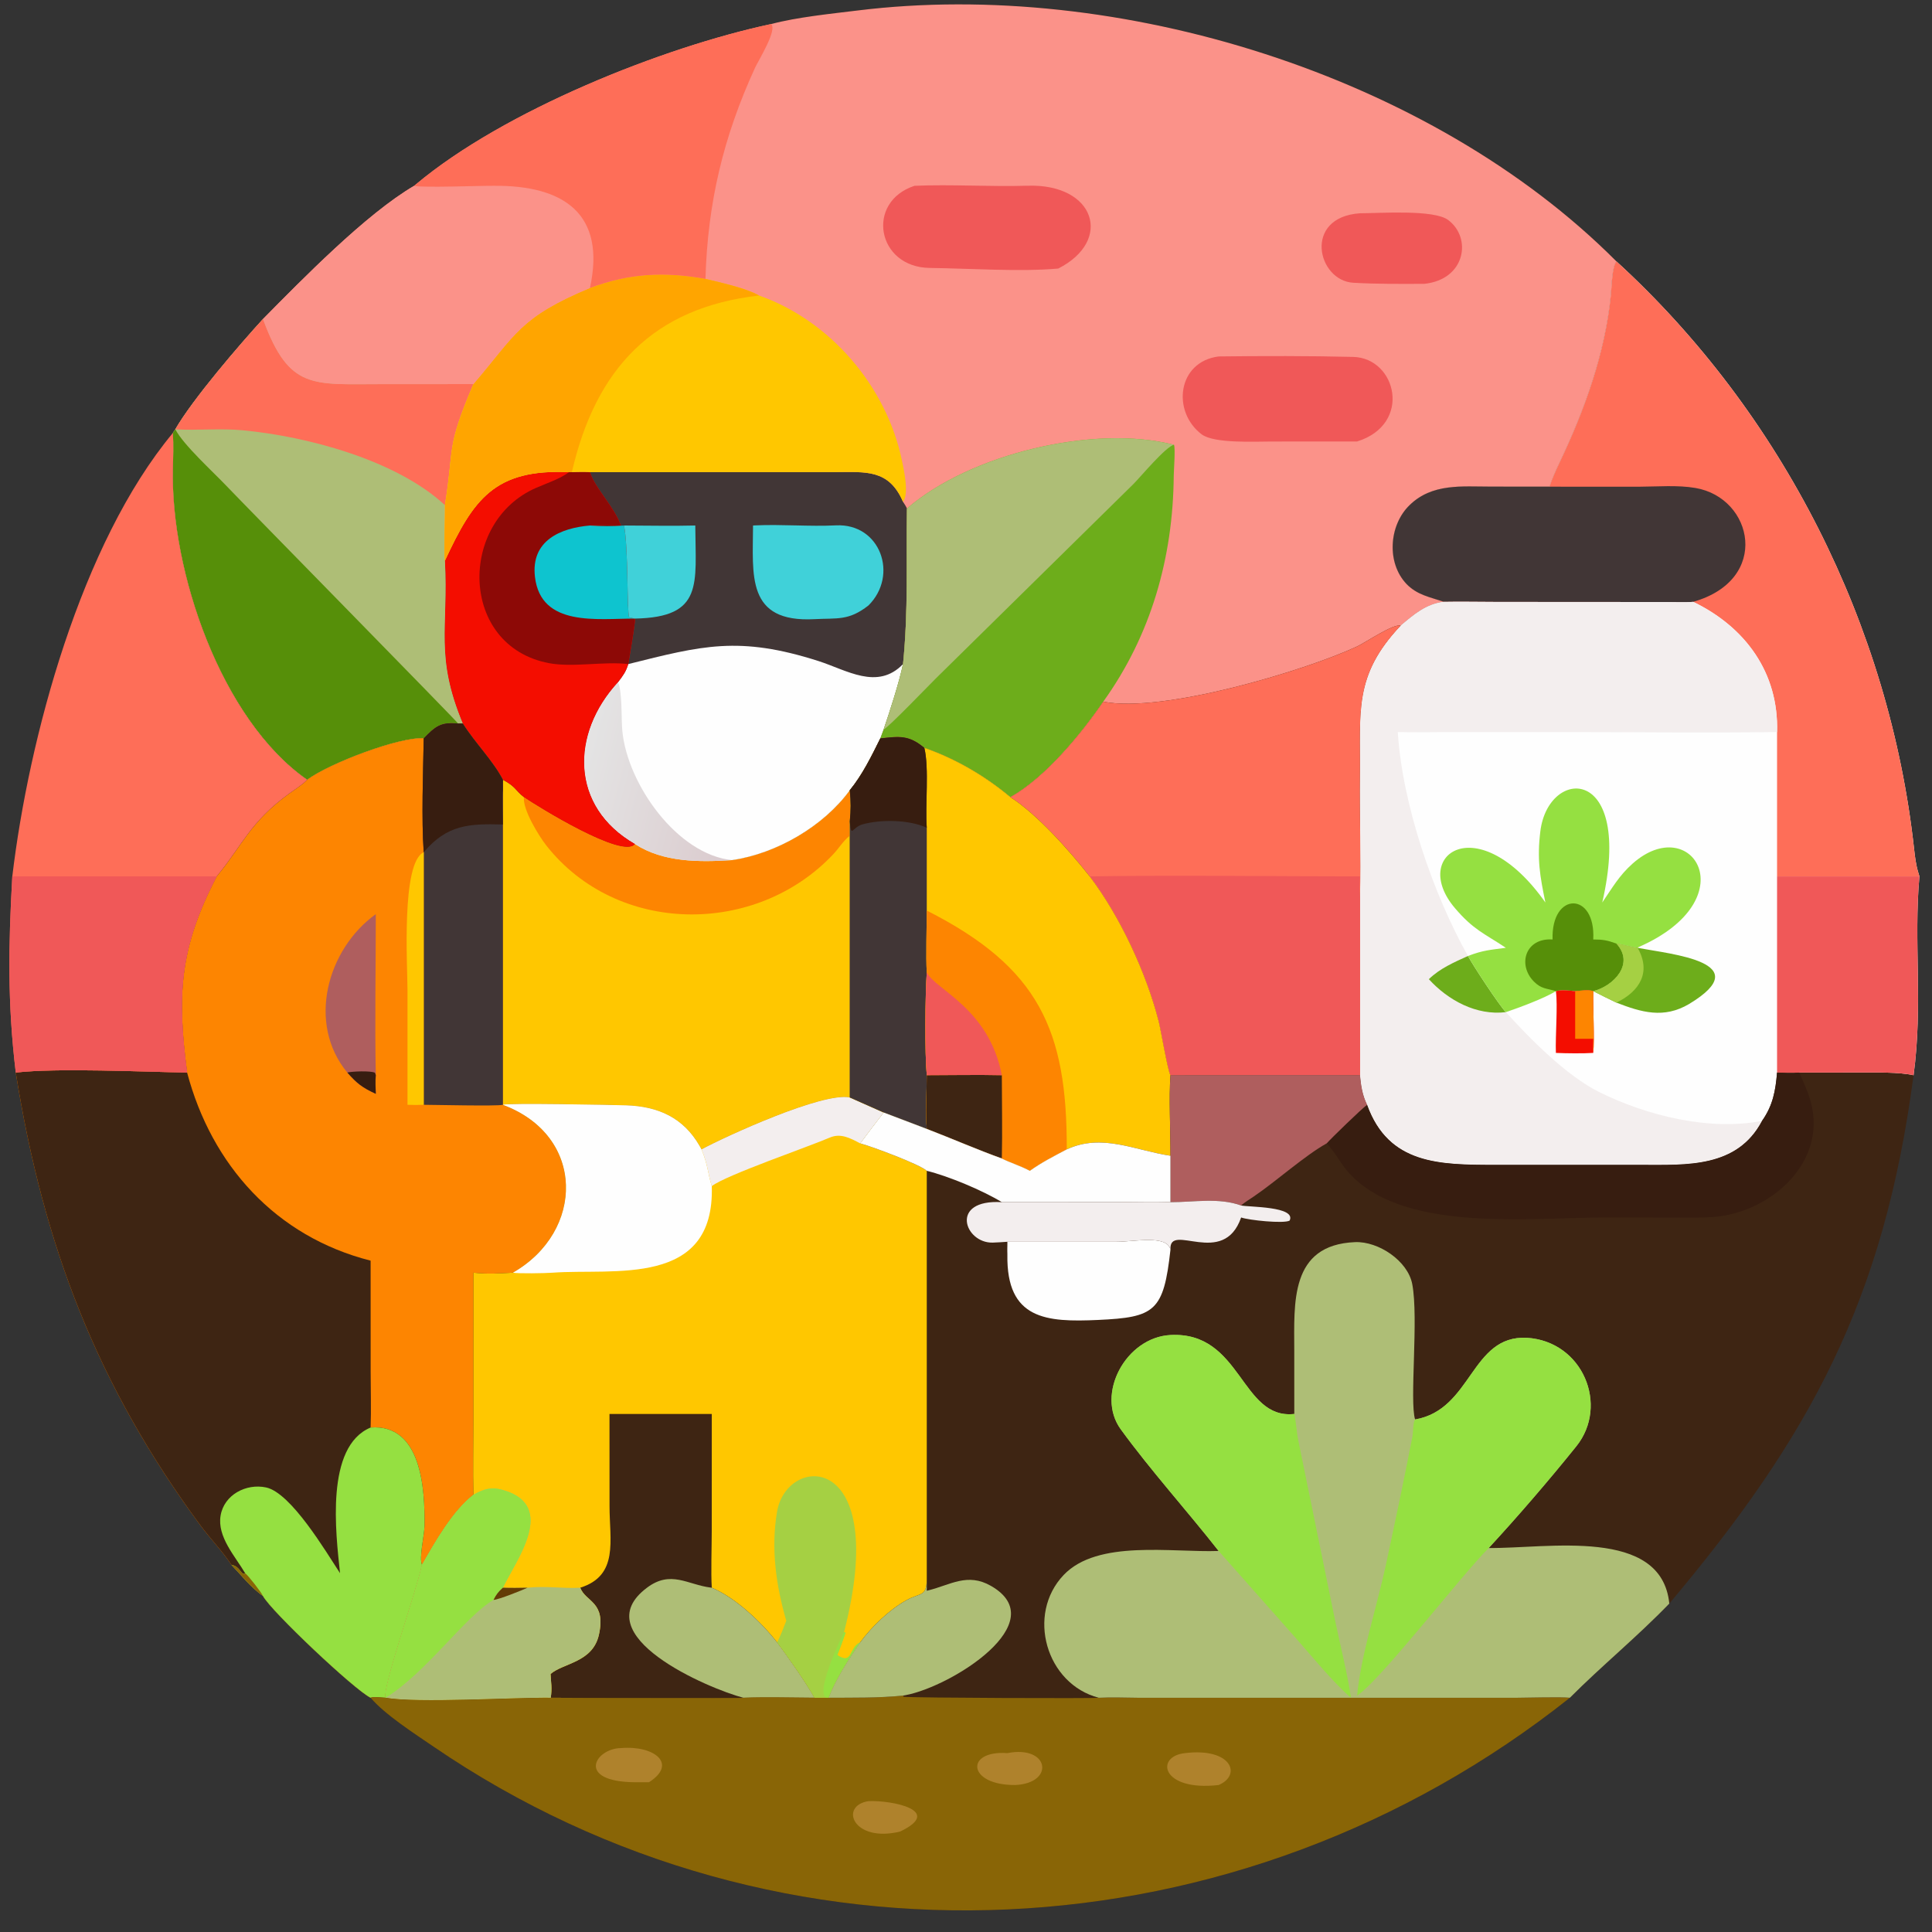 <?xml version="1.0" encoding="utf-8" ?><svg xmlns="http://www.w3.org/2000/svg" xmlns:xlink="http://www.w3.org/1999/xlink" width="1024" height="1024" viewBox="0 0 1024 1024"><rect x="0" y="0" width="1024" height="1024" fill="#333333" stroke="none"/><path fill="#3E2513" transform="scale(2 2)" d="M204.332 6.38C211.11 4.556 220.312 3.634 227.407 2.762C296.112 -5.686 379.037 19.731 428.37 69.269C472.402 109.551 500.751 165.902 507.245 224.896C507.478 227.012 507.735 229.158 508.354 231.195L508.669 232.256C507.094 249.639 509.643 266.239 507.114 284.944C499.233 344.73 479.615 380.688 442.383 424.965C433.657 433.983 424.531 441.397 416.034 449.926C328.506 519.457 206.756 525.649 114.885 462.877C109.946 459.502 101.973 454.373 98.216 449.926C93.973 447.886 71.807 426.956 69.694 422.968C65.941 420.142 64.562 418.082 61.328 414.69C58.862 410.969 55.818 407.887 53.205 404.354C25.833 367.336 11.46 329.997 4.179 284.239C14.999 282.965 38.227 284.046 49.586 284.239C46.952 263.963 47.419 251.462 57.431 232.256C64.223 224.044 66.232 217.86 76.633 210.307C78.054 209.275 80.286 207.877 81.399 206.644C58.515 190.691 45.133 151.204 45.827 124.153C45.9 121.3 46.009 117.841 45.83 115.022L45.81 114.743L46.459 113.769C51.133 105.686 63.473 91.362 69.694 84.542C80.004 74.107 96.987 56.7 109.762 49.239L110.295 48.795C133.593 29.3 175.614 12.516 204.332 6.38Z"/><path fill="#FB9289" transform="scale(2 2)" d="M204.332 6.38C211.11 4.556 220.312 3.634 227.407 2.762C296.112 -5.686 379.037 19.731 428.37 69.269C427.185 70.667 427.11 76.044 426.908 78.065C425.35 93.651 419.994 108.51 413.296 122.572C412.448 124.353 411.186 127.103 410.652 128.975L395.187 128.959C387.367 128.958 379.505 128.021 373.497 133.927C368.072 139.258 367.42 149.183 372.755 154.768C375.594 157.698 378.928 158.211 382.647 159.491C377.919 160.077 374.801 162.789 371.203 165.805C369.317 165.197 361.918 170.258 359.595 171.339C345.782 177.768 308.004 189.103 292.373 185.947C286.534 194.477 277.018 206.057 267.759 211.246C261.14 205.682 253.156 201.01 244.957 198.188C240.819 194.695 238.27 195.146 233.303 195.674C230.935 200.434 228.582 205.291 225.2 209.429C225.514 212.719 225.505 214.416 225.2 217.704L225.2 221.484L225.2 290.843C218.059 289.382 192.731 300.954 185.908 304.596L185.424 303.73C181.125 296.209 174.449 293.212 166.002 292.926C162.64 292.813 134.122 292.261 133.268 292.783L133.268 292.783L133.268 209.429L133.268 206.644C130.57 201.495 125.897 196.917 122.647 191.751C122.286 191.725 121.783 191.747 121.409 191.751C116.769 191.271 115.357 192.502 112.292 195.674C106.188 195.128 87.328 202.218 81.399 206.644C58.515 190.691 45.133 151.204 45.827 124.153C45.9 121.3 46.009 117.841 45.83 115.022L45.81 114.743L46.459 113.769C51.133 105.686 63.473 91.362 69.694 84.542C80.004 74.107 96.987 56.7 109.762 49.239L110.295 48.795C133.593 29.3 175.614 12.516 204.332 6.38Z"/><path fill="#413636" transform="scale(2 2)" d="M156.34 125.132L221.475 125.116C229.376 125.102 235.569 124.267 239.316 132.999C239.743 133.649 240.019 134.045 240.354 134.759C240.123 149.256 240.747 161.521 239.316 175.988C238.327 180.764 235.757 188.709 234.172 193.333L233.303 195.674C230.935 200.434 228.582 205.291 225.2 209.429C225.514 212.719 225.505 214.416 225.2 217.704L225.2 221.484L225.2 290.843C218.059 289.382 192.731 300.954 185.908 304.596L185.424 303.73C181.125 296.209 174.449 293.212 166.002 292.926C162.64 292.813 134.122 292.261 133.268 292.783L133.268 292.783L133.268 209.429L133.268 206.644C130.57 201.495 125.897 196.917 122.647 191.751C115.209 173.848 118.862 166.552 117.909 148.601C125.459 132.335 131.054 124.227 150.776 125.132C152.306 125.119 154.897 125.015 156.34 125.132L156.34 125.132Z"/><path fill="#FFC700" transform="scale(2 2)" d="M133.268 206.644C136.8 208.532 136.467 209.392 138.85 211.246C142.596 213.789 165.161 227.775 168.275 223.677C175.79 228.561 185.32 228.489 194.026 227.937C205.719 226.239 218.243 219.001 225.2 209.429C225.514 212.719 225.505 214.416 225.2 217.704L225.2 221.484L225.2 290.843C218.059 289.382 192.731 300.954 185.908 304.596L185.424 303.73C181.125 296.209 174.449 293.212 166.002 292.926C162.64 292.813 134.122 292.261 133.268 292.783L133.268 292.783L133.268 209.429L133.268 206.644Z"/><path fill="#FD8501" transform="scale(2 2)" d="M194.026 227.937C205.719 226.239 218.243 219.001 225.2 209.429C225.514 212.719 225.505 214.416 225.2 217.704L225.2 221.484C223.474 222.821 222.333 224.771 220.85 226.35C200.402 248.113 163.622 247.923 144.823 224.115C142.798 221.55 138.463 214.501 138.85 211.246C142.596 213.789 165.161 227.775 168.275 223.677C175.79 228.561 185.32 228.489 194.026 227.937Z"/><path fill="#FEFEFE" transform="scale(2 2)" d="M166.496 175.988C185.993 171.122 195.796 168.444 216.852 175.168C224.403 177.58 232.524 183.025 239.316 175.988C238.327 180.764 235.757 188.709 234.172 193.333L233.303 195.674C230.935 200.434 228.582 205.291 225.2 209.429C218.243 219.001 205.719 226.239 194.026 227.937C185.32 228.489 175.79 228.561 168.275 223.677C151.034 213.779 151.22 194.393 163.783 180.776C165.061 179.106 165.865 178.058 166.496 175.988Z"/><defs><linearGradient id="gradient_0" gradientUnits="userSpaceOnUse" x1="194.594" y1="210.666" x2="154.282" y2="200.106"><stop offset="0" stop-color="#DBCCCF"/><stop offset="1" stop-color="#E4E4E4"/></linearGradient></defs><path fill="url(#gradient_0)" transform="scale(2 2)" d="M168.275 223.677C151.034 213.779 151.22 194.393 163.783 180.776C164.951 183.335 164.612 190.548 164.929 193.774C166.322 207.933 179.562 226.518 194.026 227.937C185.32 228.489 175.79 228.561 168.275 223.677Z"/><path fill="#F40D00" transform="scale(2 2)" d="M117.909 148.601C125.459 132.335 131.054 124.227 150.776 125.132C152.306 125.119 154.897 125.015 156.34 125.132C157.751 129.503 162.614 134.045 164.547 139.265C162.855 139.243 157.745 139.084 156.34 139.265C159.84 139.507 161.872 139.526 165.379 139.265C166.545 145.199 166.103 162 166.746 163.588C167.331 163.745 167.678 163.841 168.275 163.931L168.275 163.931C168.404 165.161 166.801 174.114 166.496 175.988C165.865 178.058 165.061 179.106 163.783 180.776C151.22 194.393 151.034 213.779 168.275 223.677C165.161 227.775 142.596 213.789 138.85 211.246C136.467 209.392 136.8 208.532 133.268 206.644C130.57 201.495 125.897 196.917 122.647 191.751C115.209 173.848 118.862 166.552 117.909 148.601Z"/><path fill="#8D0906" transform="scale(2 2)" d="M150.776 125.132C152.306 125.119 154.897 125.015 156.34 125.132C157.751 129.503 162.614 134.045 164.547 139.265C162.855 139.243 157.745 139.084 156.34 139.265C159.84 139.507 161.872 139.526 165.379 139.265C166.545 145.199 166.103 162 166.746 163.588C167.331 163.745 167.678 163.841 168.275 163.931L168.275 163.931C168.404 165.161 166.801 174.114 166.496 175.988C160.185 175.214 151.806 176.93 145.507 175.746C121.728 171.278 121.323 138.306 142.078 129.287C144.752 128.125 148.545 126.85 150.776 125.132Z"/><path fill="#0EC4CF" transform="scale(2 2)" d="M156.34 139.265C159.84 139.507 161.872 139.526 165.379 139.265C166.545 145.199 166.103 162 166.746 163.588C167.331 163.745 167.678 163.841 168.275 163.931L168.275 163.931C158.381 163.904 143.325 166.261 141.767 152.866C140.649 143.258 148.532 139.928 156.34 139.265Z"/><path fill="#40D1D9" transform="scale(2 2)" d="M165.379 139.265C171.469 139.271 178.225 139.425 184.259 139.265C184.331 154.789 186.524 163.577 168.275 163.931C167.678 163.841 167.331 163.745 166.746 163.588C166.103 162 166.545 145.199 165.379 139.265Z"/><path fill="#40D1D9" transform="scale(2 2)" d="M199.562 139.265L200.105 139.235C207.086 138.904 214.524 139.576 221.523 139.227C233.321 138.638 238.203 152.457 230.15 160.452C224.898 164.57 221.915 163.755 215.867 164.082C197.636 165.065 199.527 152.358 199.562 139.265Z"/><path fill="#AEBE76" transform="scale(2 2)" d="M69.694 84.542L69.844 84.942C76.633 103.258 82.876 101.808 100.506 101.804L125.46 101.788C118.077 119.131 120.461 118.129 117.909 133.866C117.983 137.367 117.585 145.849 117.909 148.601C118.862 166.552 115.209 173.848 122.647 191.751C122.286 191.725 121.783 191.747 121.409 191.751C116.769 191.271 115.357 192.502 112.292 195.674C106.188 195.128 87.328 202.218 81.399 206.644C58.515 190.691 45.133 151.204 45.827 124.153C45.9 121.3 46.009 117.841 45.83 115.022L45.81 114.743L46.459 113.769C51.133 105.686 63.473 91.362 69.694 84.542Z"/><path fill="#568F09" transform="scale(2 2)" d="M46.459 113.769L46.459 113.769C48.581 117.89 56.508 125.08 59.99 128.752C64.314 133.313 121.285 191.325 121.409 191.751C116.769 191.271 115.357 192.502 112.292 195.674C106.188 195.128 87.328 202.218 81.399 206.644C58.515 190.691 45.133 151.204 45.827 124.153C45.9 121.3 46.009 117.841 45.83 115.022L45.81 114.743L46.459 113.769Z"/><path fill="#FE6E58" transform="scale(2 2)" d="M69.694 84.542L69.844 84.942C76.633 103.258 82.876 101.808 100.506 101.804L125.46 101.788C118.077 119.131 120.461 118.129 117.909 133.866C104.922 121.84 81.3 115.641 64.324 114.029C58.343 113.462 52.345 114.108 46.709 113.785L46.459 113.769L46.459 113.769C51.133 105.686 63.473 91.362 69.694 84.542Z"/><path fill="#6DAD1B" transform="scale(2 2)" d="M240.354 134.759C257.124 120.259 289.93 112.416 311.125 117.878C311.521 118.993 311.065 124.613 311.052 126.143C310.869 147.737 305.059 168.298 292.373 185.947C286.534 194.477 277.018 206.057 267.759 211.246C261.14 205.682 253.156 201.01 244.957 198.188C240.819 194.695 238.27 195.146 233.303 195.674L234.172 193.333C235.757 188.709 238.327 180.764 239.316 175.988C240.747 161.521 240.123 149.256 240.354 134.759Z"/><path fill="#AEBE76" transform="scale(2 2)" d="M240.354 134.759C257.124 120.259 289.93 112.416 311.125 117.878C309.044 118.222 302.123 126.532 300.38 128.262L248.079 179.721C246.122 181.656 235.489 192.725 234.172 193.333C235.757 188.709 238.327 180.764 239.316 175.988C240.747 161.521 240.123 149.256 240.354 134.759Z"/><path fill="#FFC700" transform="scale(2 2)" d="M156.34 76.318C166.752 72.425 176.036 71.948 186.955 73.908C191.102 74.93 197.582 76.312 201.169 78.319C220.064 84.966 234.956 102.437 239.014 122.01C239.541 124.553 240.957 130.782 239.316 132.999C235.569 124.267 229.376 125.102 221.475 125.116L156.34 125.132L156.34 125.132C154.897 125.015 152.306 125.119 150.776 125.132C131.054 124.227 125.459 132.335 117.909 148.601C117.585 145.849 117.983 137.367 117.909 133.866C120.461 118.129 118.077 119.131 125.46 101.788C136.781 88.568 137.619 84.173 156.34 76.318Z"/><path fill="#FFA500" transform="scale(2 2)" d="M156.34 76.318C166.752 72.425 176.036 71.948 186.955 73.908C191.102 74.93 197.582 76.312 201.169 78.319C173.304 81.482 157.921 97.446 151.548 125.132C152.99 125.079 154.975 124.933 156.34 125.132L156.34 125.132C154.897 125.015 152.306 125.119 150.776 125.132C131.054 124.227 125.459 132.335 117.909 148.601C117.585 145.849 117.983 137.367 117.909 133.866C120.461 118.129 118.077 119.131 125.46 101.788C136.781 88.568 137.619 84.173 156.34 76.318Z"/><path fill="#FB9289" transform="scale(2 2)" d="M69.694 84.542C80.004 74.107 96.987 56.7 109.762 49.239C111.46 49.806 127.941 49.192 130.806 49.239C149.482 49.062 160.641 56.708 156.34 76.318C137.619 84.173 136.781 88.568 125.46 101.788L100.506 101.804C82.876 101.808 76.633 103.258 69.844 84.942L69.694 84.542Z"/><path fill="#FE6E58" transform="scale(2 2)" d="M204.332 6.38C206.136 7.782 200.992 15.996 200.067 18.016C191.705 36.278 187.528 53.709 186.955 73.908C176.036 71.948 166.752 72.425 156.34 76.318C160.641 56.708 149.482 49.062 130.806 49.239C127.941 49.192 111.46 49.806 109.762 49.239L110.295 48.795C133.593 29.3 175.614 12.516 204.332 6.38Z"/><path fill="#F05858" transform="scale(2 2)" d="M322.951 94.463C334.487 94.32 347.165 94.303 358.62 94.586C370.083 94.87 374.366 112.393 359.649 116.995L337.028 117.003C332.603 117.003 321.72 117.587 318.438 115.095C310.508 109.074 312.003 95.866 322.951 94.463Z"/><path fill="#F05858" transform="scale(2 2)" d="M242.357 49.239C252.165 48.814 262.504 49.525 272.366 49.216C290.245 48.656 295.028 63.764 280.449 71.165C270.519 72.077 256.582 71.129 246.396 71.006C232.338 70.836 229.328 53.506 242.357 49.239Z"/><path fill="#F05858" transform="scale(2 2)" d="M360.411 56.519C365.789 56.509 379.972 55.48 383.755 58.284C390.132 63.01 388.405 74.073 377.459 75.217C371.102 75.228 365.123 75.306 358.631 74.932C349.089 74.382 345.25 57.559 360.411 56.519Z"/><path fill="#FEFEFE" transform="scale(2 2)" d="M428.37 69.269C472.402 109.551 500.751 165.902 507.245 224.896C507.478 227.012 507.735 229.158 508.354 231.195L508.669 232.256C507.094 249.639 509.643 266.239 507.114 284.944C503.336 284.083 496.984 284.224 492.956 284.224L476.83 284.239C474.913 284.405 472.873 284.296 470.94 284.239C470.541 289.076 469.837 292.977 466.957 297.05C460.346 309.57 446.962 308.697 435.018 308.705L396.128 308.703C381.447 308.69 367.97 308.596 362.291 292.783C361.03 290.133 360.695 287.813 360.411 284.944L360.411 237.63C360.68 227.133 360.289 216.076 360.401 205.542C360.582 188.504 358.646 179.106 371.203 165.805C374.801 162.789 377.919 160.077 382.647 159.491C378.928 158.211 375.594 157.698 372.755 154.768C367.42 149.183 368.072 139.258 373.497 133.927C379.505 128.021 387.367 128.958 395.187 128.959L410.652 128.975C411.186 127.103 412.448 124.353 413.296 122.572C419.994 108.51 425.35 93.651 426.908 78.065C427.11 76.044 427.185 70.667 428.37 69.269Z"/><path fill="#FE6E58" transform="scale(2 2)" d="M428.37 69.269C472.402 109.551 500.751 165.902 507.245 224.896C507.478 227.012 507.735 229.158 508.354 231.195L508.669 232.256L470.94 232.256L470.94 193.995C471.397 178.289 462.561 166.199 448.708 159.491C447.002 159.668 443.452 159.557 441.643 159.54L396.753 159.512C392.058 159.521 387.321 159.387 382.647 159.491C378.928 158.211 375.594 157.698 372.755 154.768C367.42 149.183 368.072 139.258 373.497 133.927C379.505 128.021 387.367 128.958 395.187 128.959L410.652 128.975C411.186 127.103 412.448 124.353 413.296 122.572C419.994 108.51 425.35 93.651 426.908 78.065C427.11 76.044 427.185 70.667 428.37 69.269Z"/><path fill="#413636" transform="scale(2 2)" d="M410.652 128.975L434.404 128.983C439.28 128.962 444.565 128.503 449.319 129.318C464.646 131.944 469.346 153.629 448.708 159.491C447.002 159.668 443.452 159.557 441.643 159.54L396.753 159.512C392.058 159.521 387.321 159.387 382.647 159.491C378.928 158.211 375.594 157.698 372.755 154.768C367.42 149.183 368.072 139.258 373.497 133.927C379.505 128.021 387.367 128.958 395.187 128.959L410.652 128.975Z"/><path fill="#F3EEEE" transform="scale(2 2)" d="M382.647 159.491C387.321 159.387 392.058 159.521 396.753 159.512L441.643 159.54C443.452 159.557 447.002 159.668 448.708 159.491C462.561 166.199 471.397 178.289 470.94 193.995C451.771 194.28 431.778 193.996 412.533 193.996L384.344 193.998C379.92 193.999 374.811 194.127 370.43 193.995C371.61 213.127 379.834 237.017 389.028 253.344L389.028 253.344C390.252 255.69 397.261 266.369 399.068 268.227L399.068 268.227C405.443 275.268 415.146 285.102 423.783 289.397C436.43 295.687 453.03 299.748 466.957 297.05C460.346 309.57 446.962 308.697 435.018 308.705L396.128 308.703C381.447 308.69 367.97 308.596 362.291 292.783C361.03 290.133 360.695 287.813 360.411 284.944L360.411 237.63C360.68 227.133 360.289 216.076 360.401 205.542C360.582 188.504 358.646 179.106 371.203 165.805C374.801 162.789 377.919 160.077 382.647 159.491Z"/><path fill="#6DAD1B" transform="scale(2 2)" d="M389.028 253.344C390.252 255.69 397.261 266.369 399.068 268.227C391.295 269.186 383.769 265.102 378.662 259.494C381.576 256.641 385.349 255.014 389.028 253.344Z"/><path fill="#95E041" transform="scale(2 2)" d="M409.544 239.17C408.1 232.128 407.295 227.697 408.209 220.295C410.327 203.133 433.047 202.546 424.614 239.17C427.228 235.372 429.047 232.061 432.663 228.856C448.377 214.926 463.108 238.375 434.174 251.02C434.112 251.072 434.049 251.125 433.987 251.178L433.987 251.178C432.267 250.916 429.628 250.14 428.37 250.055C433.314 255.442 427.619 261.311 422.227 262.672C421.156 262.208 418.678 262.564 417.435 262.672C415.975 262.514 413.703 262.19 412.327 262.672L412.327 262.672C409.229 264.577 402.558 267.047 399.068 268.227L399.068 268.227C397.261 266.369 390.252 255.69 389.028 253.344L389.028 253.344C393.03 251.821 394.838 251.739 399.068 251.178C393.257 247.315 390.501 246.433 385.59 240.679C373.514 226.529 391.687 213.863 409.544 239.17Z"/><path fill="#568F09" transform="scale(2 2)" d="M411.45 248.972C411.039 236.212 422.929 236.228 422.227 248.972C424.744 248.963 425.949 249.186 428.37 250.055C433.314 255.442 427.619 261.311 422.227 262.672C421.156 262.208 418.678 262.564 417.435 262.672C415.975 262.514 413.703 262.19 412.327 262.672L412.327 262.672C409.945 261.886 408.502 262.162 406.475 260.099C402.098 255.645 404.251 248.481 411.45 248.972Z"/><path fill="#F05858" transform="scale(2 2)" d="M470.94 232.256L508.669 232.256C507.094 249.639 509.643 266.239 507.114 284.944C503.336 284.083 496.984 284.224 492.956 284.224L476.83 284.239C474.913 284.405 472.873 284.296 470.94 284.239L470.94 232.256Z"/><path fill="#6DAD1B" transform="scale(2 2)" d="M428.37 250.055C429.628 250.14 432.267 250.916 433.987 251.178L433.987 251.178L434.303 251.241C442.697 252.857 466.037 254.968 447.594 266.09C440.943 270.005 435.029 268.299 428.37 265.71C426.301 264.709 424.275 263.72 422.227 262.672L422.227 262.672C427.619 261.311 433.314 255.442 428.37 250.055Z"/><path fill="#A5D043" transform="scale(2 2)" d="M428.37 250.055C429.628 250.14 432.267 250.916 433.987 251.178C437.681 257.692 434.487 262.734 428.37 265.71C426.301 264.709 424.275 263.72 422.227 262.672L422.227 262.672C427.619 261.311 433.314 255.442 428.37 250.055Z"/><path fill="#F40D00" transform="scale(2 2)" d="M417.435 262.672C418.678 262.564 421.156 262.208 422.227 262.672L422.227 262.672C422.126 266.943 422.603 275.46 422.227 279.031C419.58 279.21 414.98 279.156 412.327 279.031C412.16 274.569 412.858 266.377 412.327 262.672C413.703 262.19 415.975 262.514 417.435 262.672Z"/><path fill="#FD8501" transform="scale(2 2)" d="M417.435 262.672C418.678 262.564 421.156 262.208 422.227 262.672L422.227 262.672C422.126 266.943 422.603 275.46 422.227 279.031C422.12 277.959 422.203 276.409 422.227 275.295L417.435 275.295L417.435 262.672Z"/><path fill="#FD8501" transform="scale(2 2)" d="M121.409 191.751C121.783 191.747 122.286 191.725 122.647 191.751C125.897 196.917 130.57 201.495 133.268 206.644L133.268 209.429L133.268 292.783L133.268 292.783C155.328 300.984 154.924 326.44 135.933 337.273C131.907 337.477 129.498 337.707 125.46 337.273L125.453 376.204C125.452 382.625 125.294 389.774 125.46 396.135C119.948 400.395 115.32 408.58 111.835 414.69C110.494 421.444 101.343 447.073 102.2 449.926C101.014 449.887 99.087 449.552 98.216 449.926C93.973 447.886 71.807 426.956 69.694 422.968C65.941 420.142 64.562 418.082 61.328 414.69C58.862 410.969 55.818 407.887 53.205 404.354C25.833 367.336 11.46 329.997 4.179 284.239C14.999 282.965 38.227 284.046 49.586 284.239C46.952 263.963 47.419 251.462 57.431 232.256C64.223 224.044 66.232 217.86 76.633 210.307C78.054 209.275 80.286 207.877 81.399 206.644C87.328 202.218 106.188 195.128 112.292 195.674C115.357 192.502 116.769 191.271 121.409 191.751Z"/><path fill="#3E2513" transform="scale(2 2)" d="M49.586 284.239C56.065 308.714 73.048 327.694 98.216 334.089L98.228 363.588C98.23 368.188 98.396 373.824 98.216 378.311C111.691 377.281 112.671 394.625 112.49 404.524C112.445 406.969 111.009 412.882 111.835 414.69C110.494 421.444 101.343 447.073 102.2 449.926C101.014 449.887 99.087 449.552 98.216 449.926C93.973 447.886 71.807 426.956 69.694 422.968C65.941 420.142 64.562 418.082 61.328 414.69C58.862 410.969 55.818 407.887 53.205 404.354C25.833 367.336 11.46 329.997 4.179 284.239C14.999 282.965 38.227 284.046 49.586 284.239Z"/><path fill="#95E041" transform="scale(2 2)" d="M98.216 378.311C111.691 377.281 112.671 394.625 112.49 404.524C112.445 406.969 111.009 412.882 111.835 414.69C110.494 421.444 101.343 447.073 102.2 449.926C101.014 449.887 99.087 449.552 98.216 449.926C93.973 447.886 71.807 426.956 69.694 422.968C65.941 420.142 64.562 418.082 61.328 414.69C63.618 415.105 63.78 417.261 64.799 417.075L64.964 416.91C62.296 412.383 57.528 407.277 58.456 401.668C59.372 396.124 65.234 393.069 70.501 394.186C77.139 395.593 86.369 411.212 90.115 416.91C88.986 406.324 86.144 383.338 98.216 378.311Z"/><path fill="#896506" transform="scale(2 2)" d="M61.328 414.69C63.618 415.105 63.78 417.261 64.799 417.075L64.964 416.91C65.728 417.435 69.294 422.027 69.694 422.968C65.941 420.142 64.562 418.082 61.328 414.69Z"/><path fill="#413636" transform="scale(2 2)" d="M121.409 191.751C121.783 191.747 122.286 191.725 122.647 191.751C125.897 196.917 130.57 201.495 133.268 206.644L133.268 209.429L133.268 292.783C131.859 293.188 114.707 292.785 112.292 292.783L112.292 225.857L112.292 225.857C111.657 217.012 112.134 204.662 112.292 195.674C115.357 192.502 116.769 191.271 121.409 191.751Z"/><path fill="#371D10" transform="scale(2 2)" d="M121.409 191.751C121.783 191.747 122.286 191.725 122.647 191.751C125.897 196.917 130.57 201.495 133.268 206.644L133.268 209.429C133.044 210.413 133.273 216.994 133.268 218.499C124.417 218.26 118.489 218.484 112.292 225.857C111.657 217.012 112.134 204.662 112.292 195.674C115.357 192.502 116.769 191.271 121.409 191.751Z"/><path fill="#FFC700" transform="scale(2 2)" d="M107.989 292.783L107.988 262.294C107.988 256.008 106.276 228.576 112.292 225.857L112.292 292.783C110.713 292.849 109.569 292.847 107.989 292.783Z"/><path fill="#AF5E5E" transform="scale(2 2)" d="M99.595 242.256C99.599 256.177 99.304 271.12 99.595 284.944C99.428 286.561 99.542 288.247 99.595 289.88C95.988 288.203 94.673 287.206 92.041 284.239C81.282 271.254 86.658 251.555 99.595 242.256Z"/><path fill="#371D10" transform="scale(2 2)" d="M92.041 284.239C93.25 283.913 98.274 283.716 99.365 284.289L99.595 284.944C99.428 286.561 99.542 288.247 99.595 289.88C95.988 288.203 94.673 287.206 92.041 284.239Z"/><path fill="#FFC700" transform="scale(2 2)" d="M185.908 304.596C192.731 300.954 218.059 289.382 225.2 290.843L234.172 294.826C234.025 294.964 228.14 302.725 227.968 303.007C230.728 303.716 243.869 308.584 245.604 310.276L245.604 418.667C245.524 423.214 243.919 422.011 240.195 424.079C235.679 426.586 231.016 431.07 227.968 435.233C224.98 439.557 221.429 445.038 219.581 449.926L219.581 449.926L215.834 449.926C209.621 449.896 203.208 449.698 197.009 449.926C196.103 450.245 151.203 449.942 145.953 449.926C136.216 449.811 110.61 451.403 102.2 449.926L102.2 449.926C101.343 447.073 110.494 421.444 111.835 414.69C115.32 408.58 119.948 400.395 125.46 396.135C125.294 389.774 125.452 382.625 125.453 376.204L125.46 337.273C129.498 337.707 131.907 337.477 135.933 337.273C154.924 326.44 155.328 300.984 133.268 292.783C134.122 292.261 162.64 292.813 166.002 292.926C174.449 293.212 181.125 296.209 185.424 303.73L185.908 304.596Z"/><path fill="#3E2513" transform="scale(2 2)" d="M161.521 374.713L188.631 374.713L188.62 405.696C188.618 409.86 188.378 416.895 188.631 420.76C194.918 423.397 201.795 429.912 205.925 435.233C208.328 438.346 213.93 446.34 215.834 449.926C209.621 449.896 203.208 449.698 197.009 449.926C196.103 450.245 151.203 449.942 145.953 449.926C146.361 447.238 146.001 445.965 145.904 443.622C149.289 440.699 156.983 440.597 158.691 433.344C160.706 424.369 155.21 424.625 153.769 420.76C164.038 417.534 161.533 408.233 161.533 399.172L161.521 374.713Z"/><path fill="#AEBE76" transform="scale(2 2)" d="M197.009 449.926C187.806 447.535 154.533 433.361 171.504 420.724C177.788 416.046 182.187 419.943 188.307 420.722L188.631 420.76C194.918 423.397 201.795 429.912 205.925 435.233C208.328 438.346 213.93 446.34 215.834 449.926C209.621 449.896 203.208 449.698 197.009 449.926Z"/><path fill="#AEBE76" transform="scale(2 2)" d="M125.46 396.135C128.269 394.569 130.206 393.972 133.383 394.893C147.762 399.064 136.806 413.436 133.268 420.76C135.508 420.837 137.564 420.804 139.798 420.76C144.787 420.232 149.015 421.02 153.769 420.76C155.21 424.625 160.706 424.369 158.691 433.344C156.983 440.597 149.289 440.699 145.904 443.622C146.001 445.965 146.361 447.238 145.953 449.926C136.216 449.811 110.61 451.403 102.2 449.926L102.2 449.926C101.343 447.073 110.494 421.444 111.835 414.69C115.32 408.58 119.948 400.395 125.46 396.135Z"/><path fill="#95E041" transform="scale(2 2)" d="M125.46 396.135C128.269 394.569 130.206 393.972 133.383 394.893C147.762 399.064 136.806 413.436 133.268 420.76C132.061 421.831 131.517 422.542 130.781 423.994C123.218 428.392 113.154 443.117 102.2 449.926L102.2 449.926C101.343 447.073 110.494 421.444 111.835 414.69C115.32 408.58 119.948 400.395 125.46 396.135Z"/><path fill="#633B05" transform="scale(2 2)" d="M133.268 420.76C135.508 420.837 137.564 420.804 139.798 420.76C138.24 421.478 132.239 423.895 130.781 423.994C131.517 422.542 132.061 421.831 133.268 420.76Z"/><path fill="#FEFEFE" transform="scale(2 2)" d="M133.268 292.783C134.122 292.261 162.64 292.813 166.002 292.926C174.449 293.212 181.125 296.209 185.424 303.73L185.908 304.596C187.634 308.739 187.536 310.836 188.631 314.33C189.474 341.318 162.579 336.083 146.466 337.277C144.443 337.427 137.29 337.555 135.933 337.273C154.924 326.44 155.328 300.984 133.268 292.783Z"/><path fill="#A5D043" transform="scale(2 2)" d="M208.369 429.521C205.669 420.221 204.271 410.432 205.92 400.638C208.522 385.185 236.136 384.309 223.682 432.534L224.09 432.694C223.428 434.526 222.632 436.82 221.892 438.608C225.992 441.387 224.888 436.704 227.968 435.233C224.98 439.557 221.429 445.038 219.581 449.926L219.581 449.926L215.834 449.926C213.93 446.34 208.328 438.346 205.925 435.233C206.672 434.016 207.798 430.963 208.369 429.521Z"/><path fill="#95E041" transform="scale(2 2)" d="M219.581 449.926C215.226 450.318 222.655 434.394 223.682 432.534L224.09 432.694C223.428 434.526 222.632 436.82 221.892 438.608C225.992 441.387 224.888 436.704 227.968 435.233C224.98 439.557 221.429 445.038 219.581 449.926Z"/><path fill="#F3EEEE" transform="scale(2 2)" d="M185.908 304.596C192.731 300.954 218.059 289.382 225.2 290.843L234.172 294.826C234.025 294.964 228.14 302.725 227.968 303.007C225.327 301.629 222.808 300.213 219.884 301.479C214.306 303.894 192.375 311.432 188.631 314.33C187.536 310.836 187.634 308.739 185.908 304.596Z"/><path fill="#896506" transform="scale(2 2)" d="M219.581 449.926C226.304 449.877 232.603 450.016 239.316 449.353L239.489 449.664C242.046 449.964 290.56 450.132 291.191 449.926C294.711 449.747 297.987 449.905 301.501 449.927L401.778 449.932C404.74 449.923 413.748 449.649 416.034 449.926C328.506 519.457 206.756 525.649 114.885 462.877C109.946 459.502 101.973 454.373 98.216 449.926C99.087 449.552 101.014 449.887 102.2 449.926L102.2 449.926C110.61 451.403 136.216 449.811 145.953 449.926C151.203 449.942 196.103 450.245 197.009 449.926C203.208 449.698 209.621 449.896 215.834 449.926L219.581 449.926Z"/><path fill="#AF822C" transform="scale(2 2)" d="M164.547 463.26C173.277 462.505 179.725 467.376 171.986 472.313L168.275 472.313C152.481 472.178 157.7 463.358 164.547 463.26Z"/><path fill="#AF822C" transform="scale(2 2)" d="M266.966 464.59C278.096 462.418 279.613 472.518 269.129 473.046C256.344 473.171 255.653 463.781 266.966 464.59Z"/><path fill="#AF822C" transform="scale(2 2)" d="M314.066 464.59C326.416 463.096 329.14 470.449 322.951 473.046C307.743 474.804 305.998 465.431 314.066 464.59Z"/><path fill="#AF822C" transform="scale(2 2)" d="M230.15 477.321C236.528 477.058 250.127 479.839 238.55 485.375C226.103 488.434 222.29 478.552 230.15 477.321Z"/><path fill="#AEBE76" transform="scale(2 2)" d="M342.999 374.713L342.993 357.989C342.988 345.356 341.736 329.896 359.09 329.178C365.317 328.92 373.082 334.137 374.259 340.293C375.984 349.316 373.498 371.32 375.016 376.174C390.2 373.544 389.734 353.777 404.644 354.531C419.506 355.468 426.429 372.466 417.752 383.27C410.683 392.072 402.247 401.885 394.53 410.236C410.062 410.419 440.329 404.548 442.383 424.965C433.657 433.983 424.531 441.397 416.034 449.926C413.748 449.649 404.74 449.923 401.778 449.932L301.501 449.927C297.987 449.905 294.711 449.747 291.191 449.926C277.207 446.294 271.912 427.83 281.894 417.373C290.903 407.935 310.469 411.473 322.951 411.021C314.59 400.363 304.882 389.615 297.008 378.773C290.267 369.491 298.364 354.404 310.189 353.793C329.122 352.816 328.781 376.287 342.999 374.713Z"/><path fill="#95E041" transform="scale(2 2)" d="M322.951 411.021C314.59 400.363 304.882 389.615 297.008 378.773C290.267 369.491 298.364 354.404 310.189 353.793C329.122 352.816 328.781 376.287 342.999 374.713C343.447 376.591 343.628 379.693 344.115 381.996L353.94 430.051C355.148 435.71 357.238 444.372 358.024 449.926C353.661 446.249 347.591 438.886 343.624 434.361L322.951 411.021Z"/><path fill="#95E041" transform="scale(2 2)" d="M375.016 376.174C390.2 373.544 389.734 353.777 404.644 354.531C419.506 355.468 426.429 372.466 417.752 383.27C410.683 392.072 402.247 401.885 394.53 410.236C387.201 417.523 365.929 445.229 359.649 449.353C360.611 438.804 364.963 425.473 367.214 414.969C369.643 403.639 372.097 392.105 374.296 380.731C374.527 379.534 374.422 377.001 375.016 376.174Z"/><path fill="#FE6E58" transform="scale(2 2)" d="M292.373 185.947C308.004 189.103 345.782 177.768 359.595 171.339C361.918 170.258 369.317 165.197 371.203 165.805C358.646 179.106 360.582 188.504 360.401 205.542C360.289 216.076 360.68 227.133 360.411 237.63L360.411 284.944C357.307 284.848 310.188 284.944 310.189 284.944C309.538 284.14 307.621 272.835 307.081 270.723C303.775 257.792 296.836 242.857 288.789 232.256C283.461 225.513 274.988 215.901 267.759 211.246C277.018 206.057 286.534 194.477 292.373 185.947Z"/><path fill="#F05858" transform="scale(2 2)" d="M288.789 232.256C312.281 231.877 336.841 232.26 360.411 232.256C360.351 233.838 360.195 236.132 360.411 237.63L360.411 284.944C357.307 284.848 310.188 284.944 310.189 284.944C309.538 284.14 307.621 272.835 307.081 270.723C303.775 257.792 296.836 242.857 288.789 232.256Z"/><path fill="#FFC700" transform="scale(2 2)" d="M233.303 195.674C238.27 195.146 240.819 194.695 244.957 198.188C253.156 201.01 261.14 205.682 267.759 211.246C274.988 215.901 283.461 225.513 288.789 232.256C296.836 242.857 303.775 257.792 307.081 270.723C307.621 272.835 309.538 284.14 310.189 284.944C309.747 290.568 310.212 300.149 310.189 306.282L310.189 306.282C300.799 304.893 292.069 300.251 282.701 304.596C279.232 306.432 276.128 307.99 272.924 310.276C270.365 308.911 267.609 308.106 265.497 307.009C259.111 304.718 252.083 301.661 245.604 299.172L234.172 294.826L225.2 290.843L225.2 221.484L225.2 217.704C225.505 214.416 225.514 212.719 225.2 209.429C228.582 205.291 230.935 200.434 233.303 195.674Z"/><path fill="#413636" transform="scale(2 2)" d="M233.303 195.674C238.27 195.146 240.819 194.695 244.957 198.188C246.278 203.635 245.14 213.524 245.604 219.362L245.604 241.307C245.598 245.652 245.336 253.621 245.604 257.685C245.189 263.657 245.047 279.124 245.604 284.944C245.588 289.127 245.274 295.241 245.604 299.172L234.172 294.826L225.2 290.843L225.2 221.484L225.2 217.704C225.505 214.416 225.514 212.719 225.2 209.429C228.582 205.291 230.935 200.434 233.303 195.674Z"/><path fill="#371D10" transform="scale(2 2)" d="M233.303 195.674C238.27 195.146 240.819 194.695 244.957 198.188C246.278 203.635 245.14 213.524 245.604 219.362C240.866 217.182 233.439 217.121 228.604 218.455C225.745 219.244 225.634 222.291 225.2 217.704C225.505 214.416 225.514 212.719 225.2 209.429C228.582 205.291 230.935 200.434 233.303 195.674Z"/><path fill="#FD8501" transform="scale(2 2)" d="M245.604 241.307C275.334 256.37 282.802 272.988 282.701 304.596C279.232 306.432 276.128 307.99 272.924 310.276C270.365 308.911 267.609 308.106 265.497 307.009C259.111 304.718 252.083 301.661 245.604 299.172C245.274 295.241 245.588 289.127 245.604 284.944C245.047 279.124 245.189 263.657 245.604 257.685C245.336 253.621 245.598 245.652 245.604 241.307Z"/><path fill="#3E2513" transform="scale(2 2)" d="M245.604 284.944C252.072 284.94 259.077 284.794 265.497 284.944C265.501 292.113 265.664 299.895 265.497 307.009C259.111 304.718 252.083 301.661 245.604 299.172C245.274 295.241 245.588 289.127 245.604 284.944Z"/><path fill="#F05858" transform="scale(2 2)" d="M245.604 257.685C247.803 262.292 262.078 267.101 265.497 284.944C259.077 284.794 252.072 284.94 245.604 284.944C245.047 279.124 245.189 263.657 245.604 257.685Z"/><path fill="#371D10" transform="scale(2 2)" d="M470.94 284.239C472.873 284.296 474.913 284.405 476.83 284.239C477.932 286.778 479.093 289.209 479.838 291.881C484.389 308.178 468.939 321.565 453.754 322.533C450.24 322.757 446.798 322.678 443.24 322.671L425.431 322.642C404.562 322.631 367.509 327.351 355.031 307.572C354.365 306.53 352.472 303.852 351.585 303.007C352.799 301.626 360.815 293.855 362.291 292.783C367.97 308.596 381.447 308.69 396.128 308.703L435.018 308.705C446.962 308.697 460.346 309.57 466.957 297.05C469.837 292.977 470.541 289.076 470.94 284.239Z"/><path fill="#AF5E5E" transform="scale(2 2)" d="M310.189 284.944C310.188 284.944 357.307 284.848 360.411 284.944C360.695 287.813 361.03 290.133 362.291 292.783C360.815 293.855 352.799 301.626 351.585 303.007C345.785 306.23 338.272 313.001 332.292 317.063C331.41 317.662 329.62 318.768 328.914 319.468C322.938 317.319 316.463 318.6 310.189 318.586L310.189 306.282C310.212 300.149 309.747 290.568 310.189 284.944Z"/><path fill="#FEFEFE" transform="scale(2 2)" d="M227.968 303.007C228.14 302.725 234.025 294.964 234.172 294.826L245.604 299.172C252.083 301.661 259.111 304.718 265.497 307.009C267.609 308.106 270.365 308.911 272.924 310.276C276.128 307.99 279.232 306.432 282.701 304.596C292.069 300.251 300.799 304.893 310.189 306.282L310.189 318.586C305.925 318.404 300.301 318.574 295.928 318.576L265.497 318.586C260.539 315.535 251.318 311.67 245.604 310.276C243.869 308.584 230.728 303.716 227.968 303.007Z"/><path fill="#AEBE76" transform="scale(2 2)" d="M245.604 421.566L245.966 421.478C251.859 420.03 256.381 416.699 262.621 420.28C279.358 429.884 252.182 446.97 239.938 449.242L239.316 449.353C232.603 450.016 226.304 449.877 219.581 449.926L219.581 449.926C221.429 445.038 224.98 439.557 227.968 435.233C231.016 431.07 235.679 426.586 240.195 424.079C243.919 422.011 245.524 423.214 245.604 418.667L245.604 421.566Z"/><path fill="#FEFEFE" transform="scale(2 2)" d="M266.966 329.081L295.915 329.081C300.6 329.078 309.218 327.162 310.189 331.135C308.379 347.565 306.072 349.11 290.986 349.799C277.326 350.424 266.698 349.714 266.966 332.542C267.084 331.443 267 330.198 266.966 329.081Z"/><path fill="#F3EEEE" transform="scale(2 2)" d="M310.189 306.282L310.189 318.586C316.463 318.6 322.938 317.319 328.914 319.468C330.909 319.91 343.61 319.671 341.761 323.475C340.211 324.332 330.899 323.368 328.914 322.644C324.229 336.13 309.745 323.717 310.189 331.135C309.218 327.162 300.6 329.078 295.915 329.081L266.966 329.081C267 330.198 267.084 331.443 266.966 332.542C266.871 331.65 266.949 330.031 266.966 329.081C265.695 329.17 264.421 329.264 263.114 329.304C255.614 329.531 251.46 317.753 265.497 318.586L295.928 318.576C300.301 318.574 305.925 318.404 310.189 318.586L310.189 306.282L310.189 306.282Z"/><path fill="#FE6E58" transform="scale(2 2)" d="M3.26 232.256C7.615 195.634 21.437 144.036 45.81 114.743L45.83 115.022C46.009 117.841 45.9 121.3 45.827 124.153C45.133 151.204 58.515 190.691 81.399 206.644C80.286 207.877 78.054 209.275 76.633 210.307C66.232 217.86 64.223 224.044 57.431 232.256C47.419 251.462 46.952 263.963 49.586 284.239C38.227 284.046 14.999 282.965 4.179 284.239C1.966 265.869 2.233 250.511 3.26 232.256Z"/><path fill="#F05858" transform="scale(2 2)" d="M3.26 232.256L57.431 232.256C47.419 251.462 46.952 263.963 49.586 284.239C38.227 284.046 14.999 282.965 4.179 284.239C1.966 265.869 2.233 250.511 3.26 232.256Z"/></svg>